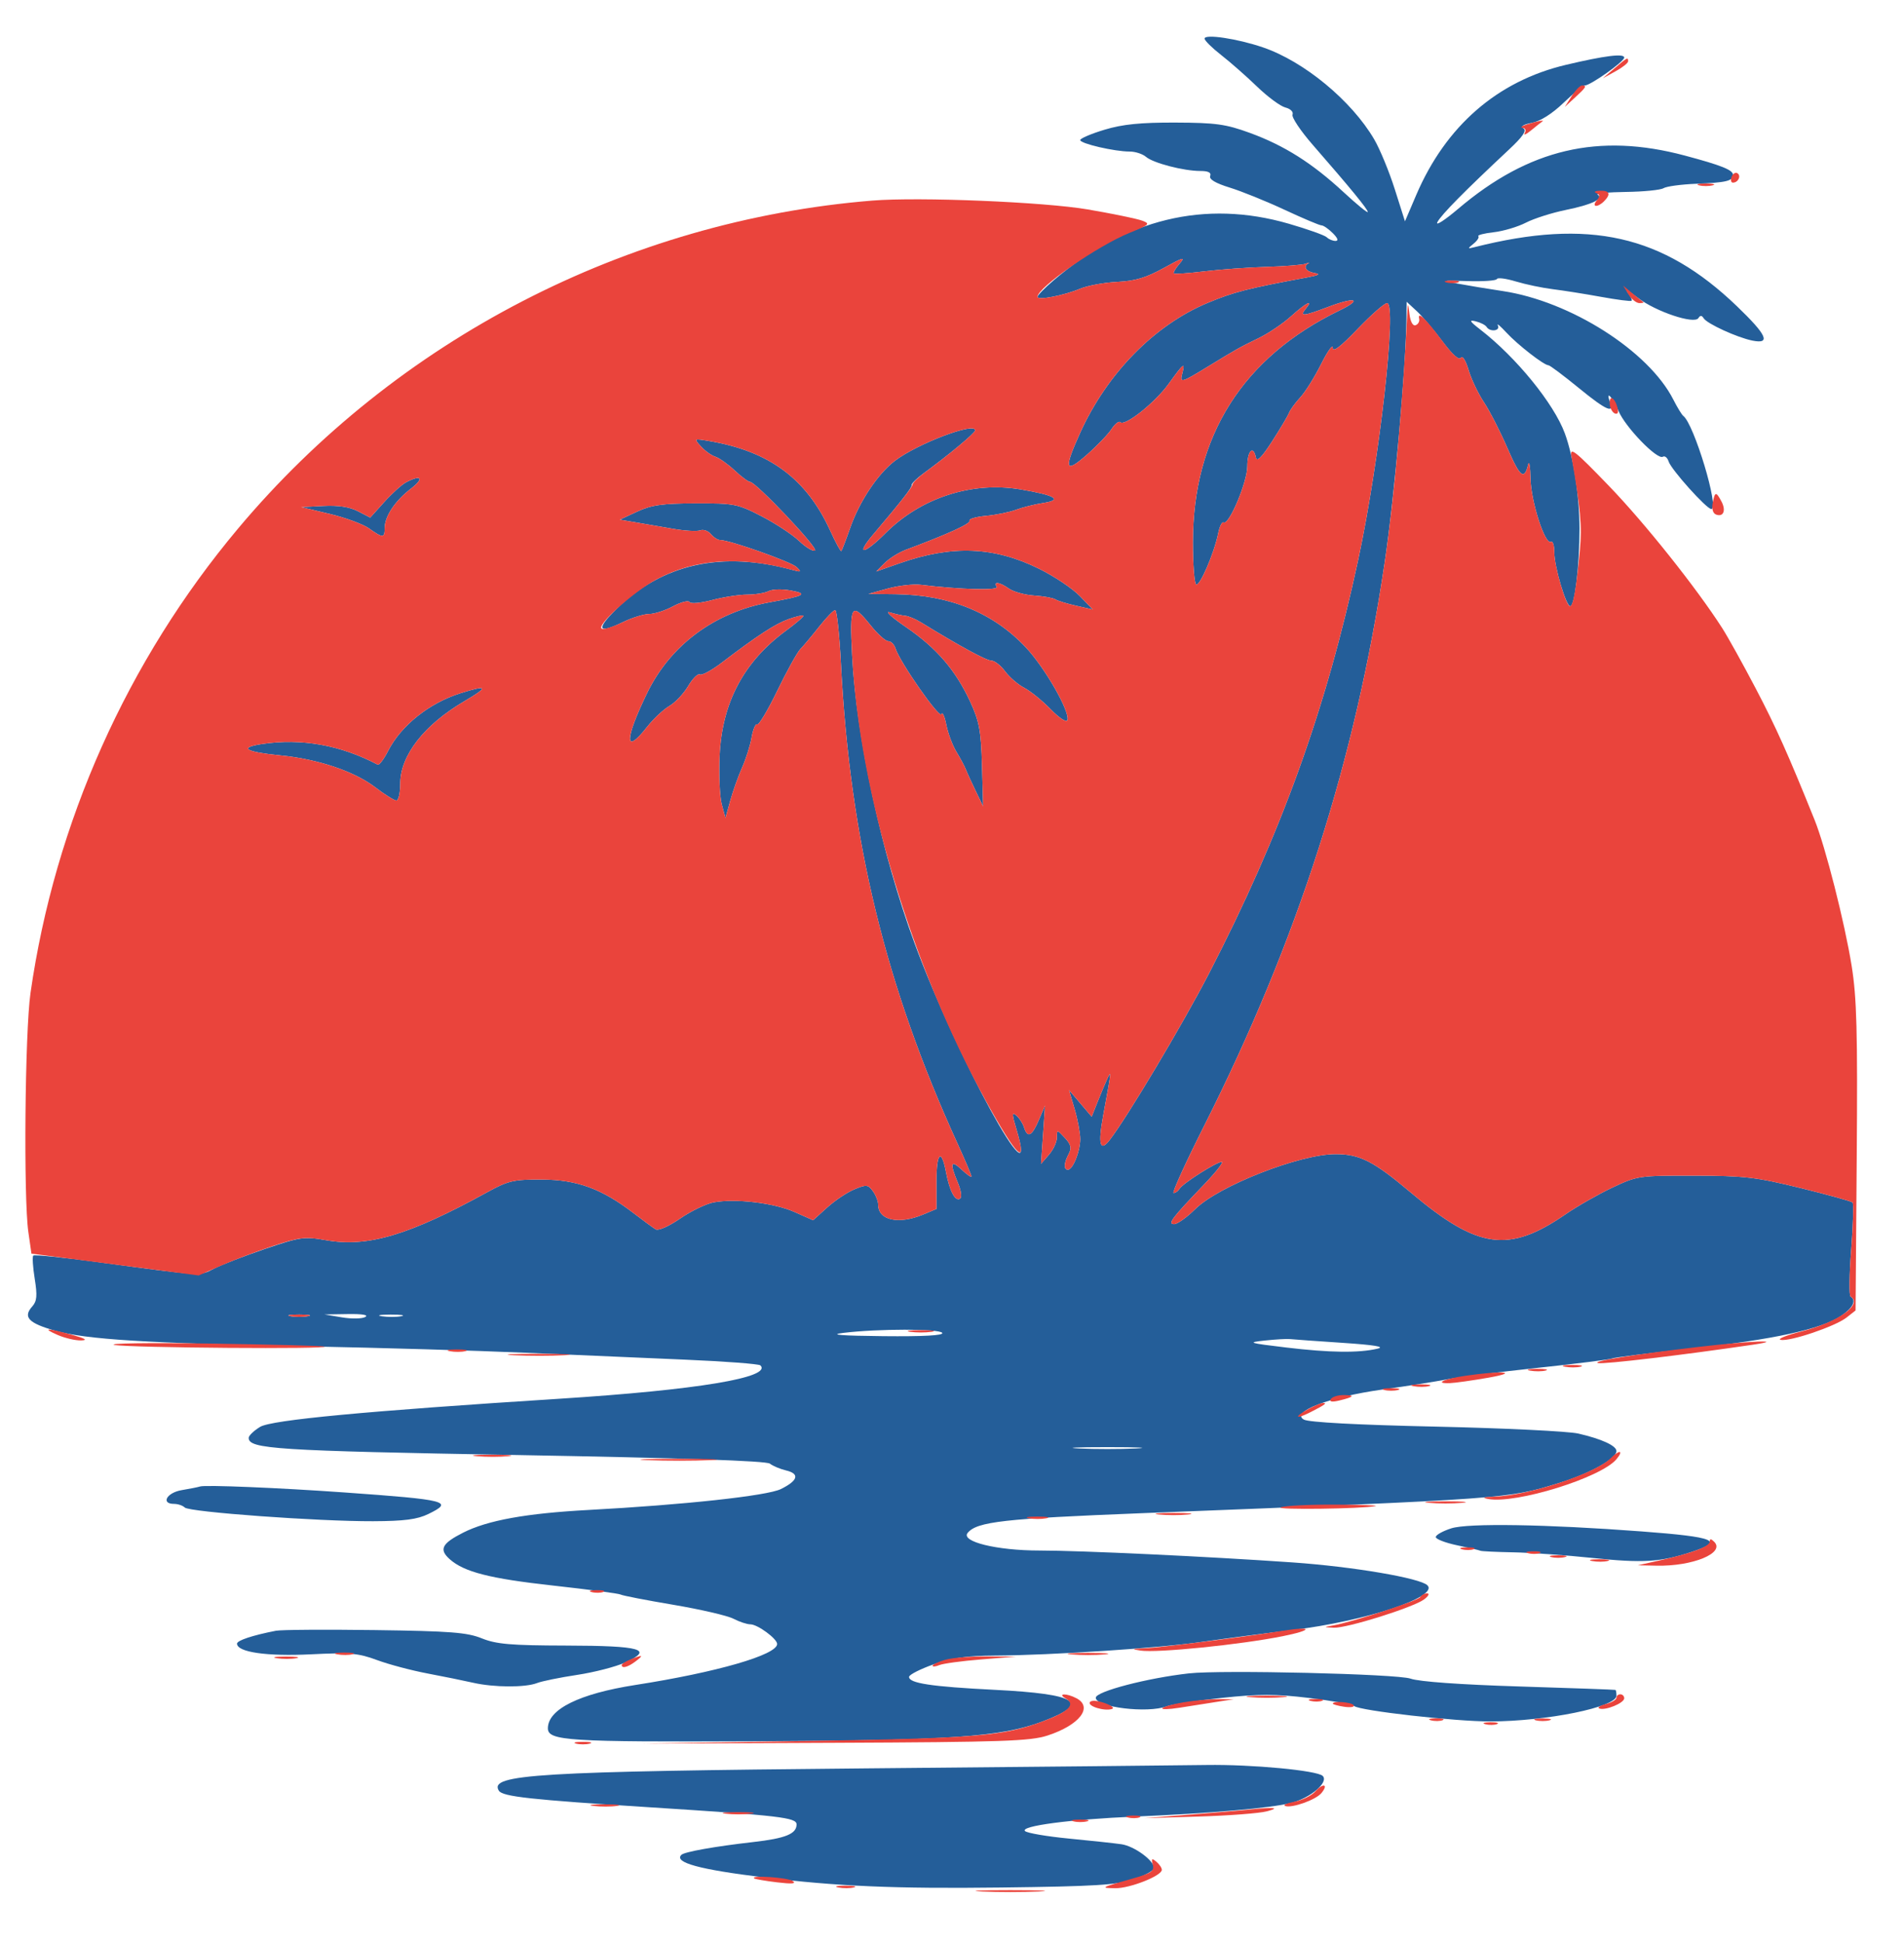 <svg xmlns="http://www.w3.org/2000/svg" width="490" height="500" viewBox="0 0 490 500" version="1.1"><path d="M 310 9.935 C 310 10.428, 311.913 12.321, 314.250 14.141 C 316.587 15.960, 320.745 19.617, 323.489 22.266 C 326.233 24.915, 329.523 27.344, 330.799 27.664 C 332.110 27.993, 332.910 28.792, 332.638 29.500 C 332.374 30.190, 334.709 33.681, 337.829 37.259 C 347.463 48.309, 352 53.843, 352 54.543 C 352 54.913, 349.197 52.621, 345.772 49.450 C 337.705 41.980, 330.514 37.434, 321.646 34.196 C 315.468 31.941, 312.874 31.581, 302.500 31.544 C 293.532 31.511, 288.921 31.975, 284.250 33.382 C 280.813 34.417, 278 35.617, 278 36.049 C 278 36.953, 286.825 39, 290.720 39 C 292.163 39, 294.053 39.612, 294.921 40.359 C 296.784 41.962, 304.613 44, 308.911 44 C 310.967 44, 311.779 44.413, 311.444 45.286 C 311.117 46.136, 312.821 47.149, 316.462 48.270 C 319.493 49.204, 325.849 51.775, 330.586 53.984 C 335.323 56.193, 339.604 58, 340.099 58 C 340.595 58, 341.900 58.900, 343 60 C 344.282 61.282, 344.533 62, 343.700 62 C 342.985 62, 341.973 61.578, 341.450 61.062 C 340.928 60.546, 336.512 58.971, 331.638 57.562 C 310.127 51.343, 289.673 56.284, 271.095 72.187 C 268.843 74.115, 267 76.007, 267 76.391 C 267 77.351, 273.737 76.064, 278 74.289 C 279.925 73.488, 284.224 72.699, 287.553 72.536 C 292.174 72.310, 295.012 71.458, 299.553 68.932 C 304.447 66.211, 305.162 66.013, 303.589 67.819 C 302.539 69.025, 301.864 70.173, 302.089 70.369 C 302.315 70.565, 305.875 70.321, 310 69.825 C 314.125 69.330, 321.325 68.811, 326 68.671 C 330.675 68.531, 335.175 68.171, 336 67.872 C 336.825 67.573, 337.163 67.517, 336.750 67.747 C 335.268 68.576, 336.043 69.868, 338.250 70.246 C 339.906 70.530, 339.444 70.827, 336.500 71.374 C 321.068 74.237, 317.515 75.144, 310.832 77.926 C 297.128 83.631, 284.932 96.052, 277.981 111.382 C 273.704 120.814, 274.070 121.988, 279.734 117.003 C 282.337 114.712, 285.183 111.745, 286.059 110.410 C 286.934 109.076, 287.946 108.279, 288.307 108.640 C 289.475 109.808, 297.255 103.634, 300.770 98.750 C 304.572 93.465, 305.050 93.092, 304.290 96 C 303.595 98.657, 303.904 98.581, 310.678 94.447 C 318.525 89.658, 318.845 89.478, 324 86.967 C 326.475 85.762, 330.189 83.251, 332.253 81.388 C 336.119 77.898, 338.200 76.849, 336 79.500 C 334.343 81.496, 335.465 81.393, 341.873 78.957 C 348.793 76.327, 350.785 76.957, 344.764 79.872 C 319.805 91.954, 307 112.208, 307 139.601 C 307 145.256, 307.375 150.114, 307.834 150.397 C 308.759 150.969, 312.481 142.335, 313.507 137.241 C 313.868 135.449, 314.494 134.187, 314.899 134.438 C 316.262 135.280, 321 124.049, 321 119.978 C 321 116, 322.538 114.449, 323.210 117.750 C 323.459 118.976, 324.709 117.725, 327.380 113.579 C 329.478 110.322, 331.442 107.011, 331.746 106.220 C 332.049 105.429, 333.351 103.646, 334.638 102.257 C 335.925 100.868, 338.333 97.020, 339.989 93.706 C 341.645 90.392, 343 88.502, 343 89.506 C 343 90.768, 344.970 89.273, 349.377 84.666 C 352.885 81, 356.302 78, 356.971 78 C 359.588 78, 355.038 118.426, 349.533 144.066 C 341.301 182.414, 329.723 214.516, 311.164 250.451 C 304.394 263.558, 289.991 287.701, 285.524 293.427 C 283.104 296.529, 282.551 294.450, 283.877 287.236 C 286.060 275.355, 286.076 275.224, 285.013 277.500 C 284.499 278.600, 283.374 281.269, 282.514 283.432 L 280.950 287.364 278.032 283.932 L 275.113 280.500 276.557 285.409 C 277.350 288.109, 278 291.575, 278 293.112 C 278 296.273, 276.106 301, 274.839 301 C 273.700 301, 273.783 299.273, 275.037 296.932 C 275.849 295.414, 275.632 294.521, 274.037 292.809 C 272.009 290.633, 272 290.632, 272 292.701 C 272 293.843, 271.080 295.841, 269.955 297.139 L 267.910 299.500 268.424 292 L 268.939 284.500 267.334 288.250 C 265.551 292.416, 264.438 292.954, 263.529 290.090 C 263.195 289.040, 262.302 287.665, 261.543 287.035 C 260.387 286.077, 260.396 286.666, 261.596 290.652 C 268.008 311.957, 246.185 272.057, 235.343 242.652 C 226.904 219.764, 220.377 189.699, 219.299 168.750 C 218.617 155.485, 219.084 154.733, 224.120 161 C 225.888 163.200, 227.904 165, 228.600 165 C 229.296 165, 230.129 165.833, 230.452 166.850 C 231.580 170.403, 241.814 185.060, 242.277 183.785 C 242.534 183.078, 243.097 184.298, 243.529 186.495 C 243.961 188.693, 245.140 191.843, 246.149 193.495 C 247.157 195.148, 248.243 197.175, 248.560 198 C 248.877 198.825, 250.009 201.300, 251.074 203.500 L 253.011 207.500 252.719 197 C 252.469 188.039, 252.024 185.631, 249.686 180.570 C 245.938 172.458, 241.004 166.730, 233.140 161.361 C 229.488 158.867, 227.625 157.166, 229 157.581 C 230.375 157.995, 232.175 158.395, 233 158.470 C 233.825 158.545, 235.625 159.298, 237 160.143 C 246.814 166.177, 253.842 170, 255.122 170 C 255.948 170, 257.539 171.238, 258.658 172.750 C 259.777 174.262, 261.994 176.175, 263.586 177 C 265.178 177.825, 268.233 180.300, 270.376 182.500 C 272.590 184.773, 274.453 185.996, 274.692 185.332 C 275.452 183.219, 268.903 171.778, 263.915 166.504 C 255.527 157.634, 244.360 153.086, 230.540 152.911 L 223.500 152.821 228.500 151.444 C 231.250 150.687, 235.075 150.260, 237 150.494 C 247.029 151.717, 257.114 151.993, 256.518 151.030 C 255.594 149.535, 257.224 149.768, 259.670 151.481 C 260.833 152.296, 263.745 153.094, 266.142 153.256 C 268.539 153.417, 270.989 153.856, 271.587 154.233 C 272.185 154.609, 274.601 155.350, 276.956 155.879 L 281.238 156.841 277.869 153.357 C 276.016 151.440, 271.320 148.298, 267.434 146.375 C 255.849 140.641, 245.025 140.214, 231.500 144.957 L 225.500 147.061 227.684 144.874 C 228.885 143.672, 231.360 142.132, 233.184 141.453 C 243.928 137.452, 249.937 134.707, 249.500 134 C 249.226 133.556, 251.138 132.992, 253.751 132.747 C 256.363 132.502, 259.850 131.794, 261.500 131.174 C 263.150 130.554, 266.269 129.776, 268.431 129.444 C 273.615 128.649, 271.657 127.460, 262.667 125.944 C 250.129 123.829, 237.023 128.072, 227.893 137.202 C 222.369 142.727, 220.055 143.050, 224.617 137.661 C 232.199 128.703, 234.737 125.445, 234.623 124.819 C 234.556 124.444, 235.927 123.094, 237.672 121.819 C 244.166 117.071, 250.888 111.477, 250.943 110.775 C 251.124 108.476, 236.116 114.148, 230.320 118.570 C 225.901 121.940, 221.208 128.975, 218.804 135.832 C 217.711 138.949, 216.679 141.641, 216.511 141.814 C 216.343 141.987, 215.041 139.586, 213.619 136.478 C 207.530 123.180, 197.947 116.098, 182.514 113.494 C 178.537 112.822, 178.532 112.826, 180.396 114.885 C 181.423 116.020, 183.082 117.208, 184.081 117.526 C 185.080 117.843, 187.319 119.429, 189.055 121.051 C 190.791 122.673, 192.574 124, 193.016 124 C 194.488 124, 210.667 141.088, 209.739 141.661 C 209.238 141.971, 207.404 140.871, 205.664 139.216 C 203.924 137.561, 199.575 134.698, 196 132.853 C 189.822 129.666, 188.980 129.501, 179 129.528 C 170.499 129.550, 167.643 129.953, 164 131.643 L 159.500 133.730 163.500 134.404 C 165.700 134.774, 170.024 135.520, 173.109 136.061 C 176.194 136.603, 179.385 136.790, 180.199 136.477 C 181.013 136.165, 182.257 136.604, 182.962 137.454 C 183.668 138.305, 184.752 138.992, 185.372 138.983 C 187.709 138.947, 203.563 144.559, 205 145.931 C 206.315 147.185, 206.192 147.278, 204 146.678 C 185.738 141.688, 170.446 145.088, 158.591 156.776 C 153.277 162.015, 153.896 163.197, 160.323 160.086 C 162.693 158.939, 165.734 158, 167.081 158 C 168.428 158, 171.190 157.110, 173.220 156.022 C 175.249 154.935, 177.156 154.444, 177.457 154.931 C 177.763 155.425, 180.328 155.199, 183.253 154.421 C 186.139 153.652, 190.217 153.018, 192.316 153.012 C 194.414 153.005, 196.889 152.599, 197.816 152.109 C 198.742 151.619, 201.300 151.549, 203.500 151.955 C 208.117 152.807, 207.158 153.338, 198 155.006 C 183.899 157.573, 172.536 166.002, 166.540 178.342 C 160.683 190.397, 160.664 194.515, 166.500 187.091 C 168.150 184.993, 170.742 182.557, 172.260 181.679 C 173.777 180.801, 175.959 178.489, 177.107 176.543 C 178.256 174.596, 179.606 173.257, 180.108 173.567 C 180.610 173.877, 183.153 172.505, 185.760 170.518 C 194.980 163.492, 199.540 160.522, 202.962 159.313 C 204.866 158.640, 206.574 158.241, 206.759 158.425 C 206.943 158.610, 204.931 160.348, 202.288 162.288 C 191.399 170.282, 185.802 180.831, 185.196 194.500 C 184.977 199.450, 185.225 205.075, 185.748 207 L 186.698 210.500 187.949 206 C 188.637 203.525, 190.005 199.700, 190.989 197.500 C 191.973 195.300, 193.075 191.800, 193.439 189.722 C 193.803 187.644, 194.442 186.155, 194.859 186.413 C 195.276 186.671, 197.616 182.755, 200.059 177.712 C 202.501 172.668, 205.175 167.849, 206 167.003 C 206.825 166.157, 209 163.560, 210.834 161.232 C 212.668 158.905, 214.515 157, 214.939 157 C 215.362 157, 216.028 163.187, 216.417 170.750 C 218.756 216.157, 227.887 253.747, 246.431 294.305 C 248.394 298.598, 250 302.389, 250 302.730 C 250 303.070, 248.875 302.292, 247.500 301 C 244.639 298.312, 244.361 299.227, 246.491 304.324 C 247.373 306.436, 247.598 308.130, 247.041 308.475 C 245.827 309.225, 244.363 306.451, 243.475 301.721 C 242.281 295.356, 241 296.532, 241 303.992 L 241 311.102 237.532 312.551 C 231.243 315.179, 226 314.015, 226 309.991 C 226 309.106, 225.385 307.542, 224.634 306.514 C 223.390 304.813, 222.966 304.771, 219.891 306.045 C 218.034 306.814, 214.882 308.919, 212.886 310.722 L 209.256 314.001 204.439 311.870 C 199.175 309.541, 189.223 308.360, 183.659 309.404 C 181.717 309.769, 177.834 311.644, 175.031 313.572 C 172.059 315.617, 169.428 316.767, 168.718 316.333 C 168.048 315.923, 165.475 314.037, 163 312.140 C 154.843 305.891, 148.500 303.574, 139.440 303.535 C 132.183 303.503, 130.789 303.825, 125.440 306.767 C 105.233 317.880, 94.653 321.033, 83.919 319.143 C 78.291 318.151, 77.285 318.295, 68.203 321.385 C 62.866 323.201, 56.966 325.480, 55.091 326.451 C 51.332 328.397, 52.397 328.457, 25.284 324.791 C 16.365 323.585, 8.841 322.826, 8.563 323.103 C 8.286 323.381, 8.452 326.059, 8.933 329.054 C 9.635 333.424, 9.507 334.838, 8.283 336.213 C 5.862 338.931, 7.326 340.482, 14.144 342.419 C 22.157 344.695, 37.835 345.667, 79.500 346.471 C 97.650 346.822, 122.625 347.553, 135 348.097 C 147.375 348.641, 165.940 349.444, 176.256 349.882 C 186.572 350.320, 195.317 350.983, 195.689 351.356 C 198.793 354.460, 179.350 357.689, 144 359.939 C 94.138 363.113, 69.883 365.393, 66.944 367.180 C 65.325 368.165, 64 369.438, 64 370.010 C 64 372.876, 70.951 373.320, 133.133 374.427 C 175.609 375.184, 197.220 375.920, 198.133 376.642 C 198.885 377.237, 200.769 378.028, 202.321 378.399 C 205.881 379.251, 205.374 381.018, 200.946 383.191 C 197.421 384.921, 176.025 387.243, 151.500 388.559 C 135.441 389.420, 125.464 391.225, 119.193 394.402 C 113.687 397.192, 112.915 398.726, 115.750 401.245 C 119.441 404.526, 126.071 406.218, 142.226 408.004 C 151.426 409.021, 159.301 410.067, 159.726 410.330 C 160.152 410.592, 166.233 411.774, 173.239 412.957 C 180.245 414.140, 187.220 415.755, 188.739 416.547 C 190.258 417.340, 192.227 417.990, 193.115 417.994 C 194.969 418.001, 200 421.697, 200 423.052 C 200 425.844, 184.466 430.333, 163.500 433.601 C 149.072 435.850, 141 439.848, 141 444.747 C 141 447.968, 146.177 448.295, 194 448.088 C 244.657 447.870, 257.623 446.988, 268.159 443.043 C 280.948 438.255, 277.494 435.927, 256 434.848 C 239.660 434.028, 233.861 433.147, 233.955 431.500 C 233.986 430.950, 236.822 429.506, 240.256 428.291 C 244.956 426.628, 248.849 426.069, 256 426.031 C 270.497 425.954, 298.323 424.112, 309.500 422.490 C 315 421.691, 325.350 420.333, 332.500 419.471 C 351.448 417.187, 370.341 410.941, 367.350 407.950 C 365.482 406.082, 348.149 403.140, 332.654 402.062 C 310.618 400.528, 278.116 399, 267.535 399 C 256.517 399, 247.170 396.705, 249.036 394.457 C 251.436 391.565, 258.313 390.790, 294 389.387 C 388.207 385.685, 388.046 385.697, 401.304 381.597 C 409.236 379.144, 415.981 375.385, 415.993 373.411 C 416.002 372.034, 412.192 370.283, 406.176 368.900 C 403.604 368.309, 387.100 367.507, 369.500 367.118 C 349.241 366.671, 336.785 366.005, 335.551 365.304 C 332.059 363.322, 342.048 359.492, 355.695 357.581 C 362.188 356.672, 369.750 355.480, 372.500 354.934 C 375.250 354.387, 385.749 353.058, 395.831 351.979 C 405.913 350.901, 414.479 349.822, 414.868 349.582 C 415.256 349.342, 424.332 348.198, 435.037 347.040 C 456.185 344.753, 468.669 342.052, 473.743 338.665 C 476.859 336.585, 477.835 334.634, 476.250 333.655 C 475.837 333.400, 475.908 327.969, 476.407 321.586 C 476.905 315.203, 477.066 309.732, 476.763 309.430 C 476.460 309.127, 470.427 307.456, 463.356 305.717 C 451.970 302.917, 448.842 302.552, 436 302.528 C 421.811 302.501, 421.359 302.567, 414.913 305.621 C 411.291 307.337, 405.897 310.413, 402.927 312.456 C 388.230 322.567, 380.367 321.462, 363.042 306.855 C 353.495 298.806, 349.954 297, 343.714 297 C 334.480 297, 313.666 305.151, 307.594 311.145 C 305.446 313.265, 303.014 315, 302.189 315 C 300.407 315, 301.493 313.561, 309.931 304.750 C 312.960 301.588, 314.977 299, 314.414 299 C 313.069 299, 304.432 304.493, 303.560 305.902 C 303.187 306.506, 302.499 307, 302.030 307 C 301.562 307, 305.091 299.238, 309.873 289.750 C 334.028 241.825, 348.839 195.573, 356.387 144.500 C 358.886 127.592, 361.833 94.326, 361.961 81.576 L 362 77.651 364.623 80.076 C 366.065 81.409, 369.043 84.915, 371.241 87.868 C 373.750 91.238, 375.502 92.806, 375.949 92.082 C 376.362 91.414, 377.200 92.733, 377.939 95.214 C 378.641 97.571, 380.416 101.300, 381.882 103.500 C 383.349 105.700, 386.070 111.008, 387.929 115.295 C 391.204 122.847, 392.279 123.691, 393.287 119.500 C 393.552 118.400, 393.820 120.047, 393.884 123.161 C 394.006 129.095, 397.635 140.343, 399.131 139.419 C 399.609 139.124, 400 140.331, 400 142.103 C 400 145.830, 403.008 156, 404.111 156 C 405.250 156, 406.501 145.493, 406.492 136 C 406.484 127.663, 404.906 117.446, 402.707 111.500 C 399.871 103.828, 390.190 91.944, 380.971 84.816 C 378.201 82.673, 377.957 82.244, 379.766 82.686 C 381.012 82.992, 382.276 83.637, 382.575 84.121 C 383.437 85.517, 386.202 85.163, 385.475 83.750 C 385.121 83.063, 386.107 83.883, 387.666 85.573 C 390.576 88.728, 397.361 94, 398.512 94 C 398.867 94, 402.440 96.682, 406.452 99.960 C 413.369 105.613, 415.536 106.560, 414.324 103.402 C 413.082 100.166, 415.105 102.319, 416.531 105.750 C 418.256 109.901, 426.507 118.423, 427.943 117.535 C 428.445 117.225, 429.109 117.767, 429.418 118.740 C 430.086 120.845, 439.201 131, 440.422 131 C 442.559 131, 435.967 109.114, 433.202 107.030 C 432.816 106.738, 431.661 104.849, 430.636 102.831 C 424.276 90.310, 404.162 77.518, 386.718 74.899 C 382.748 74.303, 377.475 73.431, 375 72.962 C 370.959 72.195, 371.238 72.131, 377.739 72.336 C 381.721 72.462, 385.096 72.221, 385.239 71.802 C 385.383 71.384, 387.575 71.666, 390.111 72.431 C 392.647 73.195, 396.922 74.090, 399.611 74.419 C 402.300 74.748, 407.875 75.632, 412 76.384 C 416.125 77.136, 419.677 77.593, 419.893 77.400 C 420.108 77.206, 419.658 76.259, 418.893 75.293 C 418.127 74.328, 419.300 74.932, 421.500 76.634 C 426.094 80.190, 436.059 83.522, 437.094 81.848 C 437.551 81.108, 437.958 81.123, 438.436 81.896 C 439.309 83.308, 447.075 86.865, 451 87.650 C 455.797 88.609, 454.721 86.218, 447.027 78.823 C 427.904 60.443, 408.930 56.165, 379.500 63.598 C 377.637 64.069, 377.619 64.007, 379.234 62.703 C 380.188 61.933, 380.736 61.069, 380.452 60.785 C 380.167 60.500, 381.950 60.040, 384.414 59.763 C 386.877 59.485, 390.605 58.376, 392.696 57.299 C 394.788 56.222, 399.425 54.746, 403 54.020 C 409.680 52.664, 412.841 51.138, 411.143 50.088 C 410.620 49.765, 413.914 49.451, 418.464 49.391 C 423.013 49.331, 427.358 48.896, 428.118 48.426 C 428.878 47.955, 432.650 47.445, 436.500 47.293 C 444.260 46.986, 446 46.567, 446 45.007 C 446 43.742, 443.024 42.550, 433.573 40.028 C 411.379 34.106, 393.436 38.321, 375.281 53.723 C 371.728 56.737, 369.319 58.272, 369.928 57.135 C 370.965 55.197, 376.933 49.154, 388.415 38.417 C 391.900 35.157, 392.962 33.594, 392.066 33.041 C 391.247 32.535, 392.013 32.033, 394.237 31.615 C 396.370 31.215, 399.448 29.269, 402.354 26.485 C 404.929 24.018, 407.400 22, 407.846 22 C 409.293 22, 418 15.841, 418 14.818 C 418 13.697, 412.995 14.321, 403 16.687 C 385.341 20.866, 372.056 32.425, 364.450 50.226 L 361.575 56.953 358.945 48.673 C 357.499 44.120, 355.115 38.346, 353.648 35.844 C 347.814 25.888, 335.586 15.789, 325 12.185 C 318.425 9.945, 310 8.682, 310 9.935 M 104.500 124.118 C 103.400 124.699, 100.875 126.979, 98.889 129.185 L 95.278 133.195 92.095 131.549 C 89.951 130.440, 87.048 130, 83.206 130.201 L 77.500 130.500 84.833 132.241 C 88.866 133.199, 93.436 134.886, 94.987 135.991 C 98.528 138.512, 99 138.502, 99 135.904 C 99 132.886, 101.640 128.916, 105.751 125.750 C 109.248 123.057, 108.458 122.026, 104.500 124.118 M 118.500 178.392 C 110.461 180.922, 103.213 186.702, 99.874 193.247 C 98.784 195.383, 97.579 196.966, 97.196 196.764 C 87.613 191.720, 77.592 189.934, 67.427 191.459 C 61.296 192.378, 63.140 193.506, 72.227 194.394 C 81.757 195.325, 91.170 198.483, 96.468 202.528 C 98.970 204.437, 101.463 206, 102.009 206 C 102.554 206, 103 204.063, 103 201.696 C 103 194.399, 109.135 186.522, 119.588 180.396 C 125.859 176.721, 125.560 176.171, 118.500 178.392 M 74.750 338.706 C 75.987 338.944, 78.013 338.944, 79.250 338.706 C 80.487 338.467, 79.475 338.272, 77 338.272 C 74.525 338.272, 73.513 338.467, 74.750 338.706 M 88 339.002 C 90.475 339.415, 93.175 339.372, 94 338.907 C 94.936 338.379, 93.242 338.096, 89.500 338.156 L 83.500 338.250 88 339.002 M 98.264 338.718 C 99.784 338.947, 102.034 338.941, 103.264 338.704 C 104.494 338.467, 103.250 338.279, 100.500 338.286 C 97.750 338.294, 96.744 338.488, 98.264 338.718 M 217 343 C 213.205 343.465, 216.399 343.725, 227.309 343.837 C 237.634 343.943, 242.904 343.653, 242.500 343 C 241.824 341.906, 225.930 341.906, 217 343 M 325.500 344.962 C 320.872 345.460, 321.280 345.593, 331 346.756 C 342.228 348.098, 349.667 348.194, 354.500 347.058 C 356.565 346.573, 353.760 346.104, 345.500 345.556 C 338.900 345.117, 332.825 344.683, 332 344.591 C 331.175 344.499, 328.250 344.666, 325.500 344.962 M 277.750 372.743 C 281.738 372.932, 288.262 372.932, 292.250 372.743 C 296.238 372.553, 292.975 372.397, 285 372.397 C 277.025 372.397, 273.762 372.553, 277.750 372.743 M 51.500 382.517 C 50.950 382.693, 48.813 383.118, 46.750 383.463 C 42.909 384.106, 41.313 387, 44.800 387 C 45.790 387, 47.028 387.421, 47.550 387.936 C 48.735 389.104, 81.874 391.514, 96 391.460 C 104.054 391.429, 107.372 390.996, 110.241 389.600 C 116.877 386.372, 115.200 385.944, 88.500 384.047 C 71.705 382.854, 52.884 382.075, 51.500 382.517 M 373.500 393.288 C 371.300 393.990, 369.500 395, 369.500 395.532 C 369.500 396.064, 371.975 397.019, 375 397.654 C 378.025 398.288, 380.725 398.921, 381 399.061 C 381.275 399.200, 385.100 399.382, 389.500 399.464 C 393.900 399.546, 403.063 400.200, 409.862 400.916 C 422.726 402.272, 427.268 402, 435.250 399.391 C 443.979 396.539, 441.511 395.516, 422.434 394.082 C 397.936 392.240, 377.809 391.913, 373.500 393.288 M 71 419.646 C 65.008 420.813, 61 422.142, 61 422.961 C 61 425.159, 68.665 426.272, 79.948 425.712 C 90.012 425.212, 92.208 425.400, 97 427.177 C 100.025 428.299, 105.875 429.854, 110 430.634 C 114.125 431.414, 119.419 432.491, 121.764 433.026 C 127.096 434.244, 135.177 434.283, 138.203 433.107 C 139.466 432.615, 144.100 431.671, 148.500 431.008 C 152.900 430.345, 158.467 428.911, 160.870 427.821 C 168.339 424.436, 165.102 423.505, 145.697 423.459 C 131.463 423.426, 127.725 423.106, 124 421.602 C 120.202 420.069, 115.912 419.737, 96.500 419.473 C 83.850 419.300, 72.375 419.378, 71 419.646 M 306 430.612 C 295.274 431.805, 282 435.273, 282 436.882 C 282 439.338, 295.362 440.954, 300.263 439.090 C 301.579 438.590, 307.970 437.613, 314.465 436.919 C 324.018 435.898, 328.303 435.902, 336.887 436.939 C 342.724 437.644, 347.950 438.580, 348.500 439.020 C 350.018 440.233, 374.521 443.003, 383.540 442.980 C 398.073 442.944, 416 439.289, 416 436.363 C 416 435.613, 415.887 434.942, 415.750 434.871 C 415.613 434.799, 404.475 434.399, 391 433.981 C 375.791 433.509, 365.173 432.745, 363 431.966 C 359.615 430.753, 314.397 429.679, 306 430.612 M 223 455.059 C 138.157 455.840, 125.775 456.591, 128.375 460.797 C 129.321 462.328, 136.437 463.109, 167.500 465.091 C 200.715 467.210, 205 467.712, 205 469.483 C 205 471.918, 202.165 473.071, 193.858 474.016 C 183.991 475.137, 176.128 476.539, 175.354 477.313 C 173.388 479.279, 180.001 481.088, 196.500 483.098 C 215.540 485.417, 230.286 486.051, 257.500 485.718 C 281.849 485.421, 287.342 485.082, 291.750 483.607 C 294.637 482.640, 297 481.335, 297 480.707 C 297 478.780, 291.916 475.067, 288.618 474.585 C 286.903 474.335, 280.825 473.678, 275.112 473.127 C 269.399 472.575, 264.303 471.703, 263.788 471.188 C 262.486 469.886, 275.512 468.170, 292 467.469 C 311.431 466.644, 326.967 465.289, 332.248 463.959 C 337.248 462.700, 342.024 458.624, 340.401 457.001 C 338.994 455.594, 322.138 454.009, 310.500 454.190 C 305 454.276, 265.625 454.667, 223 455.059" stroke="none" fill="#245e99" fill-rule="evenodd"/><path d="M 415.500 17.574 L 412.500 20.138 415.750 18.353 C 417.538 17.372, 419 16.216, 419 15.784 C 419 14.649, 418.808 14.747, 415.500 17.574 M 404.471 24.750 L 402.712 27.500 405.356 25.076 C 408.215 22.454, 408.475 22, 407.115 22 C 406.628 22, 405.438 23.238, 404.471 24.750 M 393 32 C 391.625 32.440, 391.089 32.845, 391.809 32.900 C 392.570 32.958, 392.812 33.523, 392.387 34.250 C 391.985 34.938, 392.746 34.605, 394.078 33.511 C 395.410 32.417, 396.688 31.404, 396.917 31.261 C 397.679 30.784, 395.533 31.189, 393 32 M 445.636 45.506 C 445.321 46.328, 445.472 47, 445.972 47 C 447.328 47, 448.170 45.223, 447.121 44.575 C 446.620 44.265, 445.952 44.684, 445.636 45.506 M 437.250 47.689 C 438.212 47.941, 439.788 47.941, 440.750 47.689 C 441.712 47.438, 440.925 47.232, 439 47.232 C 437.075 47.232, 436.288 47.438, 437.250 47.689 M 410.792 49.676 C 411.784 50.074, 411.813 50.520, 410.919 51.597 C 409.502 53.306, 411.120 53.480, 412.800 51.800 C 414.624 49.976, 414.244 48.991, 411.750 49.079 C 410.512 49.122, 410.081 49.391, 410.792 49.676 M 224.500 51.617 C 161.288 56.760, 102.085 87.366, 61.278 136 C 32.774 169.970, 14.120 211.706, 7.849 255.538 C 6.416 265.547, 6.034 308.254, 7.297 317.054 L 8.095 322.608 16.797 323.738 C 21.584 324.359, 31.266 325.621, 38.313 326.542 L 51.126 328.217 56.813 325.709 C 59.941 324.329, 65.977 322.051, 70.227 320.646 C 77.187 318.345, 78.548 318.197, 83.943 319.147 C 94.651 321.033, 105.249 317.871, 125.440 306.767 C 130.789 303.825, 132.183 303.503, 139.440 303.535 C 148.500 303.574, 154.843 305.891, 163 312.140 C 165.475 314.037, 168.048 315.923, 168.718 316.333 C 169.428 316.767, 172.059 315.617, 175.031 313.572 C 177.834 311.644, 181.717 309.769, 183.659 309.404 C 189.223 308.360, 199.175 309.541, 204.439 311.870 L 209.256 314.001 212.886 310.722 C 214.882 308.919, 218.034 306.814, 219.891 306.045 C 222.966 304.771, 223.390 304.813, 224.634 306.514 C 225.385 307.542, 226 309.106, 226 309.991 C 226 314.015, 231.243 315.179, 237.532 312.551 L 241 311.102 241 303.992 C 241 296.532, 242.281 295.356, 243.475 301.721 C 244.363 306.451, 245.827 309.225, 247.041 308.475 C 247.598 308.130, 247.373 306.436, 246.491 304.324 C 244.361 299.227, 244.639 298.312, 247.500 301 C 248.875 302.292, 250 303.070, 250 302.730 C 250 302.389, 248.394 298.598, 246.431 294.305 C 227.887 253.747, 218.756 216.157, 216.417 170.750 C 216.028 163.188, 215.362 157, 214.939 157 C 214.515 157, 212.668 158.905, 210.834 161.232 C 209 163.560, 206.825 166.157, 206 167.003 C 205.175 167.849, 202.501 172.668, 200.059 177.712 C 197.616 182.755, 195.276 186.671, 194.859 186.413 C 194.442 186.155, 193.803 187.644, 193.439 189.722 C 193.075 191.800, 191.973 195.300, 190.989 197.500 C 190.005 199.700, 188.637 203.525, 187.949 206 L 186.698 210.500 185.748 207 C 185.225 205.075, 184.977 199.450, 185.196 194.500 C 185.802 180.831, 191.399 170.282, 202.288 162.288 C 204.931 160.348, 206.943 158.610, 206.759 158.425 C 206.574 158.241, 204.866 158.640, 202.962 159.313 C 199.540 160.522, 194.980 163.492, 185.760 170.518 C 183.153 172.505, 180.610 173.877, 180.108 173.567 C 179.606 173.257, 178.256 174.596, 177.107 176.543 C 175.959 178.489, 173.777 180.801, 172.260 181.679 C 170.742 182.557, 168.150 184.993, 166.500 187.091 C 160.664 194.515, 160.683 190.397, 166.540 178.342 C 172.536 166.002, 183.899 157.573, 198 155.006 C 207.158 153.338, 208.117 152.807, 203.500 151.955 C 201.300 151.549, 198.742 151.619, 197.816 152.109 C 196.889 152.599, 194.414 153.005, 192.316 153.012 C 190.217 153.018, 186.139 153.652, 183.253 154.421 C 180.328 155.199, 177.763 155.425, 177.457 154.931 C 177.156 154.444, 175.249 154.935, 173.220 156.022 C 171.190 157.110, 168.428 158, 167.081 158 C 165.734 158, 162.693 158.939, 160.323 160.086 C 157.953 161.233, 155.527 162.009, 154.932 161.811 C 153.123 161.208, 162.964 152.298, 168.981 149.091 C 178.892 143.808, 190.397 143.019, 204 146.687 C 206.192 147.279, 206.315 147.186, 205 145.931 C 203.563 144.559, 187.709 138.947, 185.372 138.983 C 184.752 138.992, 183.668 138.305, 182.962 137.454 C 182.257 136.604, 181.013 136.165, 180.199 136.477 C 179.385 136.790, 176.194 136.603, 173.109 136.061 C 170.024 135.520, 165.700 134.774, 163.500 134.404 L 159.500 133.730 164 131.643 C 167.643 129.953, 170.499 129.550, 179 129.528 C 188.980 129.501, 189.822 129.666, 196 132.853 C 199.575 134.698, 203.924 137.561, 205.664 139.216 C 207.404 140.871, 209.238 141.971, 209.739 141.661 C 210.667 141.088, 194.488 124, 193.016 124 C 192.574 124, 190.791 122.673, 189.055 121.051 C 187.319 119.429, 185.080 117.843, 184.081 117.526 C 183.082 117.208, 181.423 116.020, 180.396 114.885 C 178.532 112.826, 178.537 112.822, 182.514 113.494 C 197.947 116.098, 207.530 123.180, 213.619 136.478 C 215.041 139.586, 216.343 141.987, 216.511 141.814 C 216.679 141.641, 217.711 138.949, 218.804 135.832 C 221.208 128.975, 225.901 121.940, 230.320 118.570 C 236.116 114.148, 251.124 108.476, 250.943 110.775 C 250.889 111.463, 244.330 116.937, 237.875 121.681 C 236.243 122.881, 234.871 124.231, 234.827 124.681 C 234.753 125.437, 231.991 128.948, 224.617 137.661 C 220.055 143.050, 222.369 142.727, 227.893 137.202 C 237.023 128.072, 250.129 123.829, 262.667 125.944 C 271.657 127.460, 273.615 128.649, 268.431 129.444 C 266.269 129.776, 263.150 130.554, 261.500 131.174 C 259.850 131.794, 256.363 132.502, 253.751 132.747 C 251.138 132.992, 249.226 133.556, 249.500 134 C 249.937 134.707, 243.928 137.452, 233.184 141.453 C 231.360 142.132, 228.885 143.672, 227.684 144.874 L 225.500 147.061 231.500 144.957 C 245.025 140.214, 255.849 140.641, 267.434 146.375 C 271.320 148.298, 276.016 151.440, 277.869 153.357 L 281.238 156.841 276.956 155.879 C 274.601 155.350, 272.185 154.609, 271.587 154.233 C 270.989 153.856, 268.539 153.417, 266.142 153.256 C 263.745 153.094, 260.833 152.296, 259.670 151.481 C 257.224 149.768, 255.594 149.535, 256.518 151.030 C 257.114 151.993, 247.029 151.717, 237 150.494 C 235.075 150.260, 231.250 150.687, 228.500 151.444 L 223.500 152.821 230.540 152.911 C 244.360 153.086, 255.527 157.634, 263.915 166.504 C 268.903 171.778, 275.452 183.219, 274.692 185.332 C 274.453 185.996, 272.590 184.773, 270.376 182.500 C 268.233 180.300, 265.178 177.825, 263.586 177 C 261.994 176.175, 259.777 174.262, 258.658 172.750 C 257.539 171.238, 255.948 170, 255.122 170 C 253.842 170, 246.814 166.177, 237 160.143 C 235.625 159.298, 233.825 158.545, 233 158.470 C 232.175 158.395, 230.375 157.995, 229 157.581 C 227.625 157.166, 229.488 158.867, 233.140 161.361 C 241.004 166.730, 245.938 172.458, 249.686 180.570 C 252.024 185.631, 252.469 188.039, 252.719 197 L 253.011 207.500 251.074 203.500 C 250.009 201.300, 248.877 198.825, 248.560 198 C 248.243 197.175, 247.157 195.148, 246.149 193.495 C 245.140 191.843, 243.961 188.693, 243.529 186.495 C 243.097 184.298, 242.534 183.078, 242.277 183.785 C 241.814 185.060, 231.580 170.403, 230.452 166.850 C 230.129 165.833, 229.296 165, 228.600 165 C 227.904 165, 225.888 163.200, 224.120 161 C 219.084 154.733, 218.617 155.485, 219.299 168.750 C 221.098 203.706, 234.601 248.670, 253.682 283.238 C 261.781 297.911, 264.566 300.520, 261.596 290.652 C 260.396 286.666, 260.387 286.077, 261.543 287.035 C 262.302 287.665, 263.195 289.040, 263.529 290.090 C 264.438 292.954, 265.551 292.416, 267.334 288.250 L 268.939 284.500 268.424 292 L 267.910 299.500 269.955 297.139 C 271.080 295.841, 272 293.843, 272 292.701 C 272 290.632, 272.009 290.633, 274.037 292.809 C 275.632 294.521, 275.849 295.414, 275.037 296.932 C 273.783 299.273, 273.700 301, 274.839 301 C 276.106 301, 278 296.273, 278 293.112 C 278 291.575, 277.350 288.109, 276.557 285.409 L 275.113 280.500 278.032 283.932 L 280.950 287.364 282.514 283.432 C 283.374 281.269, 284.499 278.600, 285.013 277.500 C 286.076 275.224, 286.060 275.355, 283.877 287.236 C 282.551 294.450, 283.104 296.529, 285.524 293.427 C 289.991 287.701, 304.394 263.558, 311.164 250.451 C 329.723 214.516, 341.301 182.414, 349.533 144.066 C 355.038 118.426, 359.588 78, 356.971 78 C 356.302 78, 352.885 81, 349.377 84.666 C 344.970 89.273, 343 90.768, 343 89.506 C 343 88.502, 341.645 90.392, 339.989 93.706 C 338.333 97.020, 335.925 100.868, 334.638 102.257 C 333.351 103.646, 332.049 105.429, 331.746 106.220 C 331.442 107.011, 329.478 110.322, 327.380 113.579 C 324.709 117.725, 323.459 118.976, 323.210 117.750 C 322.538 114.449, 321 116, 321 119.978 C 321 124.049, 316.262 135.280, 314.899 134.438 C 314.494 134.187, 313.868 135.449, 313.507 137.241 C 312.481 142.335, 308.759 150.969, 307.834 150.397 C 307.375 150.114, 307 145.256, 307 139.601 C 307 112.208, 319.805 91.954, 344.764 79.872 C 350.785 76.957, 348.793 76.327, 341.873 78.957 C 335.465 81.393, 334.343 81.496, 336 79.500 C 338.200 76.849, 336.119 77.898, 332.253 81.388 C 330.189 83.251, 326.475 85.762, 324 86.967 C 318.845 89.478, 318.525 89.658, 310.678 94.447 C 303.904 98.581, 303.595 98.657, 304.290 96 C 305.050 93.092, 304.572 93.465, 300.770 98.750 C 297.255 103.634, 289.475 109.808, 288.307 108.640 C 287.946 108.279, 286.934 109.076, 286.059 110.410 C 285.183 111.745, 282.337 114.712, 279.734 117.003 C 274.070 121.988, 273.704 120.814, 277.981 111.382 C 284.932 96.052, 297.128 83.631, 310.832 77.926 C 317.515 75.144, 321.068 74.237, 336.500 71.374 C 339.444 70.827, 339.906 70.530, 338.250 70.246 C 336.043 69.868, 335.268 68.576, 336.750 67.747 C 337.163 67.517, 336.825 67.573, 336 67.872 C 335.175 68.171, 330.675 68.531, 326 68.671 C 321.325 68.811, 314.125 69.330, 310 69.825 C 305.875 70.321, 302.315 70.565, 302.089 70.369 C 301.864 70.173, 302.539 69.025, 303.589 67.819 C 305.162 66.013, 304.447 66.211, 299.553 68.932 C 295.012 71.458, 292.174 72.310, 287.553 72.536 C 284.224 72.699, 279.925 73.488, 278 74.289 C 273.737 76.064, 267 77.351, 267 76.391 C 267 73.999, 282.455 63.265, 290.741 59.902 C 295.876 57.818, 296.111 57.585, 293.897 56.766 C 292.581 56.280, 286.329 54.992, 280.003 53.905 C 268.734 51.968, 236.513 50.640, 224.500 51.617 M 372.269 72.693 C 373.242 72.947, 374.592 72.930, 375.269 72.656 C 375.946 72.382, 375.150 72.175, 373.500 72.195 C 371.850 72.215, 371.296 72.439, 372.269 72.693 M 419.099 75.750 C 419.859 76.987, 421.123 78, 421.907 78 C 422.692 78, 423.146 77.883, 422.917 77.739 C 422.688 77.596, 421.424 76.583, 420.108 75.489 L 417.717 73.500 419.099 75.750 M 362.121 81.500 C 361.024 103.490, 358.742 128.567, 356.387 144.500 C 348.839 195.573, 334.028 241.825, 309.873 289.750 C 305.091 299.238, 301.562 307, 302.030 307 C 302.499 307, 303.187 306.506, 303.560 305.902 C 304.432 304.493, 313.069 299, 314.414 299 C 314.977 299, 312.960 301.587, 309.931 304.750 C 301.493 313.561, 300.407 315, 302.189 315 C 303.014 315, 305.446 313.265, 307.594 311.145 C 313.666 305.151, 334.480 297, 343.714 297 C 349.954 297, 353.495 298.806, 363.042 306.855 C 380.367 321.462, 388.230 322.567, 402.927 312.456 C 405.897 310.413, 411.291 307.337, 414.913 305.621 C 421.359 302.567, 421.811 302.501, 436 302.528 C 448.842 302.552, 451.970 302.917, 463.356 305.717 C 470.427 307.456, 476.460 309.127, 476.763 309.430 C 477.066 309.732, 476.905 315.203, 476.407 321.586 C 475.908 327.969, 475.837 333.400, 476.250 333.655 C 479.497 335.661, 472.997 340.247, 463.500 342.650 C 459.650 343.624, 457.295 344.586, 458.266 344.787 C 460.642 345.279, 472.318 341.324, 475.214 339.046 L 477.537 337.219 477.834 297.860 C 478.079 265.413, 477.848 256.744, 476.520 248.500 C 474.732 237.398, 469.788 217.938, 466.994 211 C 460.167 194.051, 457.082 187.162, 451.816 177.115 C 448.534 170.853, 444.660 163.878, 443.207 161.615 C 436.531 151.217, 423.265 134.573, 414.025 125 C 405.156 115.811, 403.955 114.875, 404.415 117.500 C 406.751 130.854, 407.158 135.345, 406.589 141.500 C 405.684 151.289, 404.860 156, 404.055 156 C 402.996 156, 400 145.731, 400 142.103 C 400 140.331, 399.609 139.124, 399.131 139.419 C 397.635 140.343, 394.006 129.095, 393.884 123.161 C 393.820 120.047, 393.552 118.400, 393.287 119.500 C 392.279 123.691, 391.204 122.847, 387.929 115.295 C 386.070 111.008, 383.349 105.700, 381.882 103.500 C 380.416 101.300, 378.641 97.571, 377.939 95.214 C 377.200 92.733, 376.362 91.414, 375.949 92.082 C 375.503 92.804, 373.706 91.163, 371.141 87.690 C 366.957 82.027, 364.734 79.908, 365.225 82.051 C 365.376 82.710, 364.968 83.446, 364.318 83.686 C 363.602 83.950, 362.975 82.816, 362.728 80.811 C 362.338 77.645, 362.311 77.675, 362.121 81.500 M 414.271 103.952 C 414.354 105.050, 414.951 106.151, 415.598 106.399 C 416.342 106.685, 416.587 106.137, 416.266 104.910 C 415.564 102.224, 414.088 101.516, 414.271 103.952 M 104.500 124.118 C 103.400 124.699, 100.875 126.979, 98.889 129.185 L 95.278 133.195 92.095 131.549 C 89.951 130.440, 87.048 130, 83.206 130.201 L 77.500 130.500 84.833 132.241 C 88.866 133.199, 93.436 134.886, 94.987 135.991 C 98.528 138.512, 99 138.502, 99 135.904 C 99 132.886, 101.640 128.916, 105.751 125.750 C 109.248 123.057, 108.458 122.026, 104.500 124.118 M 440.765 129.450 C 440.483 130.924, 440.822 132.101, 441.616 132.406 C 443.530 133.141, 444.264 131.361, 443.011 129.021 C 441.620 126.421, 441.333 126.476, 440.765 129.450 M 118.500 178.392 C 110.461 180.922, 103.213 186.702, 99.874 193.247 C 98.784 195.383, 97.579 196.966, 97.196 196.764 C 87.613 191.720, 77.592 189.934, 67.427 191.459 C 61.296 192.378, 63.140 193.506, 72.227 194.394 C 81.757 195.325, 91.170 198.483, 96.468 202.528 C 98.970 204.437, 101.463 206, 102.009 206 C 102.554 206, 103 204.063, 103 201.696 C 103 194.399, 109.135 186.522, 119.588 180.396 C 125.859 176.721, 125.560 176.171, 118.500 178.392 M 74.750 338.706 C 75.987 338.944, 78.013 338.944, 79.250 338.706 C 80.487 338.467, 79.475 338.272, 77 338.272 C 74.525 338.272, 73.513 338.467, 74.750 338.706 M 14.865 343.539 C 16.715 344.343, 19.415 344.970, 20.865 344.933 C 22.699 344.886, 21.980 344.443, 18.500 343.477 C 12.030 341.680, 10.638 341.704, 14.865 343.539 M 234.250 342.716 C 235.762 342.945, 238.238 342.945, 239.750 342.716 C 241.262 342.487, 240.025 342.300, 237 342.300 C 233.975 342.300, 232.738 342.487, 234.250 342.716 M 29.500 346.102 C 33.267 346.839, 85.642 347.228, 83.500 346.504 C 82.950 346.318, 69.675 345.975, 54 345.743 C 38.325 345.510, 27.300 345.672, 29.500 346.102 M 437.500 346.559 C 420.484 348.545, 409.319 350.337, 411.280 350.767 C 412.811 351.103, 432.998 348.707, 451 346.053 C 460.200 344.696, 450.278 345.068, 437.500 346.559 M 115.762 347.707 C 117.006 347.946, 118.806 347.937, 119.762 347.687 C 120.718 347.437, 119.700 347.241, 117.500 347.252 C 115.300 347.263, 114.518 347.468, 115.762 347.707 M 132.292 348.742 C 136.027 348.935, 141.877 348.934, 145.292 348.739 C 148.706 348.545, 145.650 348.387, 138.500 348.389 C 131.350 348.390, 128.556 348.550, 132.292 348.742 M 402.762 351.707 C 404.006 351.946, 405.806 351.937, 406.762 351.687 C 407.718 351.437, 406.700 351.241, 404.500 351.252 C 402.300 351.263, 401.518 351.468, 402.762 351.707 M 393.762 352.707 C 395.006 352.946, 396.806 352.937, 397.762 352.687 C 398.718 352.437, 397.700 352.241, 395.500 352.252 C 393.300 352.263, 392.518 352.468, 393.762 352.707 M 377.185 354.023 C 371.591 354.838, 368.968 356.054, 373.083 355.924 C 374.412 355.882, 378.875 355.255, 383 354.532 C 391.370 353.063, 386.628 352.648, 377.185 354.023 M 363.762 356.707 C 365.006 356.946, 366.806 356.937, 367.762 356.687 C 368.718 356.437, 367.700 356.241, 365.500 356.252 C 363.300 356.263, 362.518 356.468, 363.762 356.707 M 356.250 357.689 C 357.212 357.941, 358.788 357.941, 359.750 357.689 C 360.712 357.438, 359.925 357.232, 358 357.232 C 356.075 357.232, 355.288 357.438, 356.250 357.689 M 342.475 360.040 C 342.054 360.722, 342.808 360.846, 344.666 360.399 C 348.498 359.479, 348.860 359, 345.726 359 C 344.291 359, 342.829 359.468, 342.475 360.040 M 336.750 362.572 C 332.873 364.675, 333.312 365.401, 337.250 363.399 C 341.020 361.481, 341.687 360.985, 340.417 361.040 C 339.913 361.062, 338.262 361.751, 336.750 362.572 M 414.500 375.259 C 410.564 379.196, 393.466 384.838, 384.562 385.136 C 381.804 385.229, 381.297 385.421, 382.981 385.736 C 390.105 387.067, 412.046 380.264, 416.003 375.497 C 417.942 373.160, 416.781 372.977, 414.500 375.259 M 122.776 374.733 C 125.128 374.945, 128.728 374.942, 130.776 374.727 C 132.824 374.512, 130.900 374.339, 126.500 374.343 C 122.100 374.346, 120.424 374.522, 122.776 374.733 M 166.797 375.745 C 171.361 375.930, 178.561 375.929, 182.797 375.742 C 187.034 375.555, 183.300 375.404, 174.500 375.405 C 165.700 375.406, 162.234 375.559, 166.797 375.745 M 367.750 386.732 C 370.087 386.943, 373.913 386.943, 376.250 386.732 C 378.587 386.522, 376.675 386.349, 372 386.349 C 367.325 386.349, 365.413 386.522, 367.750 386.732 M 329.618 387.880 C 327.853 388.573, 350.752 388.274, 354 387.561 C 354.825 387.380, 350.100 387.211, 343.500 387.186 C 336.900 387.161, 330.653 387.473, 329.618 387.880 M 298.250 389.728 C 300.313 389.944, 303.688 389.944, 305.750 389.728 C 307.813 389.513, 306.125 389.336, 302 389.336 C 297.875 389.336, 296.188 389.513, 298.250 389.728 M 264.750 390.706 C 265.988 390.944, 268.012 390.944, 269.250 390.706 C 270.488 390.467, 269.475 390.272, 267 390.272 C 264.525 390.272, 263.512 390.467, 264.750 390.706 M 440 396.722 C 440 397.973, 435.290 399.730, 427 401.573 L 421.500 402.795 426.307 402.898 C 435.638 403.096, 444.028 399.628, 441.158 396.758 C 440.323 395.923, 440 395.913, 440 396.722 M 376.269 398.693 C 377.242 398.947, 378.592 398.930, 379.269 398.656 C 379.946 398.382, 379.150 398.175, 377.500 398.195 C 375.850 398.215, 375.296 398.439, 376.269 398.693 M 393.269 399.693 C 394.242 399.947, 395.592 399.930, 396.269 399.656 C 396.946 399.382, 396.150 399.175, 394.500 399.195 C 392.850 399.215, 392.296 399.439, 393.269 399.693 M 399.250 400.689 C 400.212 400.941, 401.788 400.941, 402.750 400.689 C 403.712 400.438, 402.925 400.232, 401 400.232 C 399.075 400.232, 398.288 400.438, 399.250 400.689 M 409.762 401.707 C 411.006 401.946, 412.806 401.937, 413.762 401.687 C 414.718 401.437, 413.700 401.241, 411.500 401.252 C 409.300 401.263, 408.518 401.468, 409.762 401.707 M 152.269 409.693 C 153.242 409.947, 154.592 409.930, 155.269 409.656 C 155.946 409.382, 155.150 409.175, 153.500 409.195 C 151.850 409.215, 151.296 409.439, 152.269 409.693 M 365.519 410.969 C 364.934 411.916, 347.975 417.432, 343 418.294 C 340.548 418.719, 340.553 418.730, 343.238 418.864 C 346.573 419.030, 363.782 413.630, 366.524 411.557 C 367.611 410.736, 367.964 410.049, 367.309 410.032 C 366.654 410.014, 365.848 410.436, 365.519 410.969 M 330 419.674 C 320.655 421.177, 298.194 424.026, 294.710 424.150 C 291.271 424.272, 291.050 424.382, 293.500 424.747 C 297.841 425.394, 319.128 423.243, 330.090 421.051 C 338 419.469, 337.930 418.399, 330 419.674 M 86.762 425.707 C 88.006 425.946, 89.806 425.937, 90.762 425.687 C 91.718 425.437, 90.700 425.241, 88.500 425.252 C 86.300 425.263, 85.518 425.468, 86.762 425.707 M 275.750 425.732 C 278.087 425.943, 281.913 425.943, 284.250 425.732 C 286.587 425.522, 284.675 425.349, 280 425.349 C 275.325 425.349, 273.413 425.522, 275.750 425.732 M 71.264 426.718 C 72.784 426.947, 75.034 426.941, 76.264 426.704 C 77.494 426.467, 76.250 426.279, 73.500 426.286 C 70.750 426.294, 69.744 426.488, 71.264 426.718 M 162.250 427.031 C 161.012 427.529, 160 428.175, 160 428.468 C 160 429.438, 161.592 429.020, 163.559 427.532 C 165.771 425.858, 165.462 425.740, 162.250 427.031 M 243.250 427.119 C 241.463 427.635, 240 428.317, 240 428.636 C 240 428.954, 240.787 428.884, 241.750 428.481 C 242.713 428.078, 247.550 427.423, 252.500 427.025 L 261.500 426.301 254 426.241 C 249.875 426.208, 245.037 426.603, 243.250 427.119 M 274.305 437.111 C 276.892 438.616, 275.022 440.474, 268.446 442.935 C 258.332 446.719, 251.377 447.302, 208 448.004 L 165.500 448.692 215 448.480 C 258.061 448.295, 265.162 448.051, 269.593 446.605 C 277.788 443.929, 281.372 439.340, 277.066 437.035 C 274.491 435.657, 271.927 435.728, 274.305 437.111 M 321.750 436.732 C 324.087 436.943, 327.913 436.943, 330.250 436.732 C 332.587 436.522, 330.675 436.349, 326 436.349 C 321.325 436.349, 319.413 436.522, 321.750 436.732 M 416 436.892 C 416 437.382, 414.762 438.112, 413.250 438.515 C 411.738 438.917, 410.994 439.431, 411.599 439.656 C 413.160 440.238, 418 438.249, 418 437.025 C 418 436.461, 417.550 436, 417 436 C 416.450 436, 416 436.401, 416 436.892 M 280.481 438.030 C 279.842 439.065, 284.255 440.415, 286.180 439.773 C 286.877 439.541, 286.006 438.849, 284.245 438.235 C 282.367 437.581, 280.812 437.496, 280.481 438.030 M 304.652 438.049 C 301.986 438.496, 299.511 439.176, 299.152 439.559 C 298.794 439.943, 300.750 439.899, 303.500 439.463 C 306.250 439.026, 310.525 438.353, 313 437.968 L 317.500 437.267 313.500 437.251 C 311.300 437.242, 307.319 437.601, 304.652 438.049 M 337.269 437.693 C 338.242 437.947, 339.592 437.930, 340.269 437.656 C 340.946 437.382, 340.150 437.175, 338.500 437.195 C 336.850 437.215, 336.296 437.439, 337.269 437.693 M 343 438.387 C 343 438.599, 344.326 438.968, 345.947 439.206 C 347.568 439.443, 348.667 439.270, 348.388 438.819 C 347.893 438.017, 343 437.625, 343 438.387 M 368.269 442.693 C 369.242 442.947, 370.592 442.930, 371.269 442.656 C 371.946 442.382, 371.150 442.175, 369.500 442.195 C 367.850 442.215, 367.296 442.439, 368.269 442.693 M 395.250 442.689 C 396.212 442.941, 397.788 442.941, 398.750 442.689 C 399.712 442.438, 398.925 442.232, 397 442.232 C 395.075 442.232, 394.288 442.438, 395.250 442.689 M 382.269 443.693 C 383.242 443.947, 384.592 443.930, 385.269 443.656 C 385.946 443.382, 385.150 443.175, 383.500 443.195 C 381.850 443.215, 381.296 443.439, 382.269 443.693 M 148.250 448.689 C 149.213 448.941, 150.787 448.941, 151.750 448.689 C 152.713 448.438, 151.925 448.232, 150 448.232 C 148.075 448.232, 147.287 448.438, 148.250 448.689 M 338.523 460.974 C 337.534 462.067, 335.100 463.268, 333.113 463.643 C 331.126 464.018, 330.059 464.513, 330.741 464.743 C 332.513 465.340, 338.616 463.167, 340.063 461.425 C 341.955 459.144, 340.551 458.733, 338.523 460.974 M 152.768 464.725 C 154.565 464.947, 157.265 464.943, 158.768 464.715 C 160.271 464.486, 158.800 464.304, 155.500 464.310 C 152.200 464.315, 150.971 464.502, 152.768 464.725 M 321 465.707 C 319.075 465.911, 312.325 466.481, 306 466.975 L 294.500 467.873 308.500 467.453 C 316.200 467.221, 324.075 466.621, 326 466.119 C 329.745 465.141, 327.833 464.983, 321 465.707 M 186.750 466.723 C 188.537 466.945, 191.463 466.945, 193.250 466.723 C 195.037 466.502, 193.575 466.320, 190 466.320 C 186.425 466.320, 184.963 466.502, 186.750 466.723 M 290.269 467.693 C 291.242 467.947, 292.592 467.930, 293.269 467.656 C 293.946 467.382, 293.150 467.175, 291.500 467.195 C 289.850 467.215, 289.296 467.439, 290.269 467.693 M 276.250 468.689 C 277.212 468.941, 278.788 468.941, 279.750 468.689 C 280.712 468.438, 279.925 468.232, 278 468.232 C 276.075 468.232, 275.288 468.438, 276.250 468.689 M 296.670 479.845 C 297.105 481.508, 296.298 482.055, 291.341 483.453 C 283.219 485.745, 283.061 485.835, 287 485.899 C 290.745 485.960, 299 482.708, 299 481.171 C 299 480.662, 298.360 479.714, 297.579 479.065 C 296.417 478.102, 296.251 478.244, 296.670 479.845 M 194.083 483.365 C 194.313 483.565, 196.975 484.026, 200 484.388 C 203.833 484.847, 205.045 484.741, 204 484.039 C 202.654 483.134, 193.076 482.483, 194.083 483.365 M 215.762 485.707 C 217.006 485.946, 218.806 485.937, 219.762 485.687 C 220.718 485.437, 219.700 485.241, 217.500 485.252 C 215.300 485.263, 214.518 485.468, 215.762 485.707 M 252.750 486.743 C 256.738 486.932, 263.262 486.932, 267.250 486.743 C 271.238 486.553, 267.975 486.397, 260 486.397 C 252.025 486.397, 248.762 486.553, 252.750 486.743" stroke="none" fill="#ea443c" fill-rule="evenodd"/></svg>
